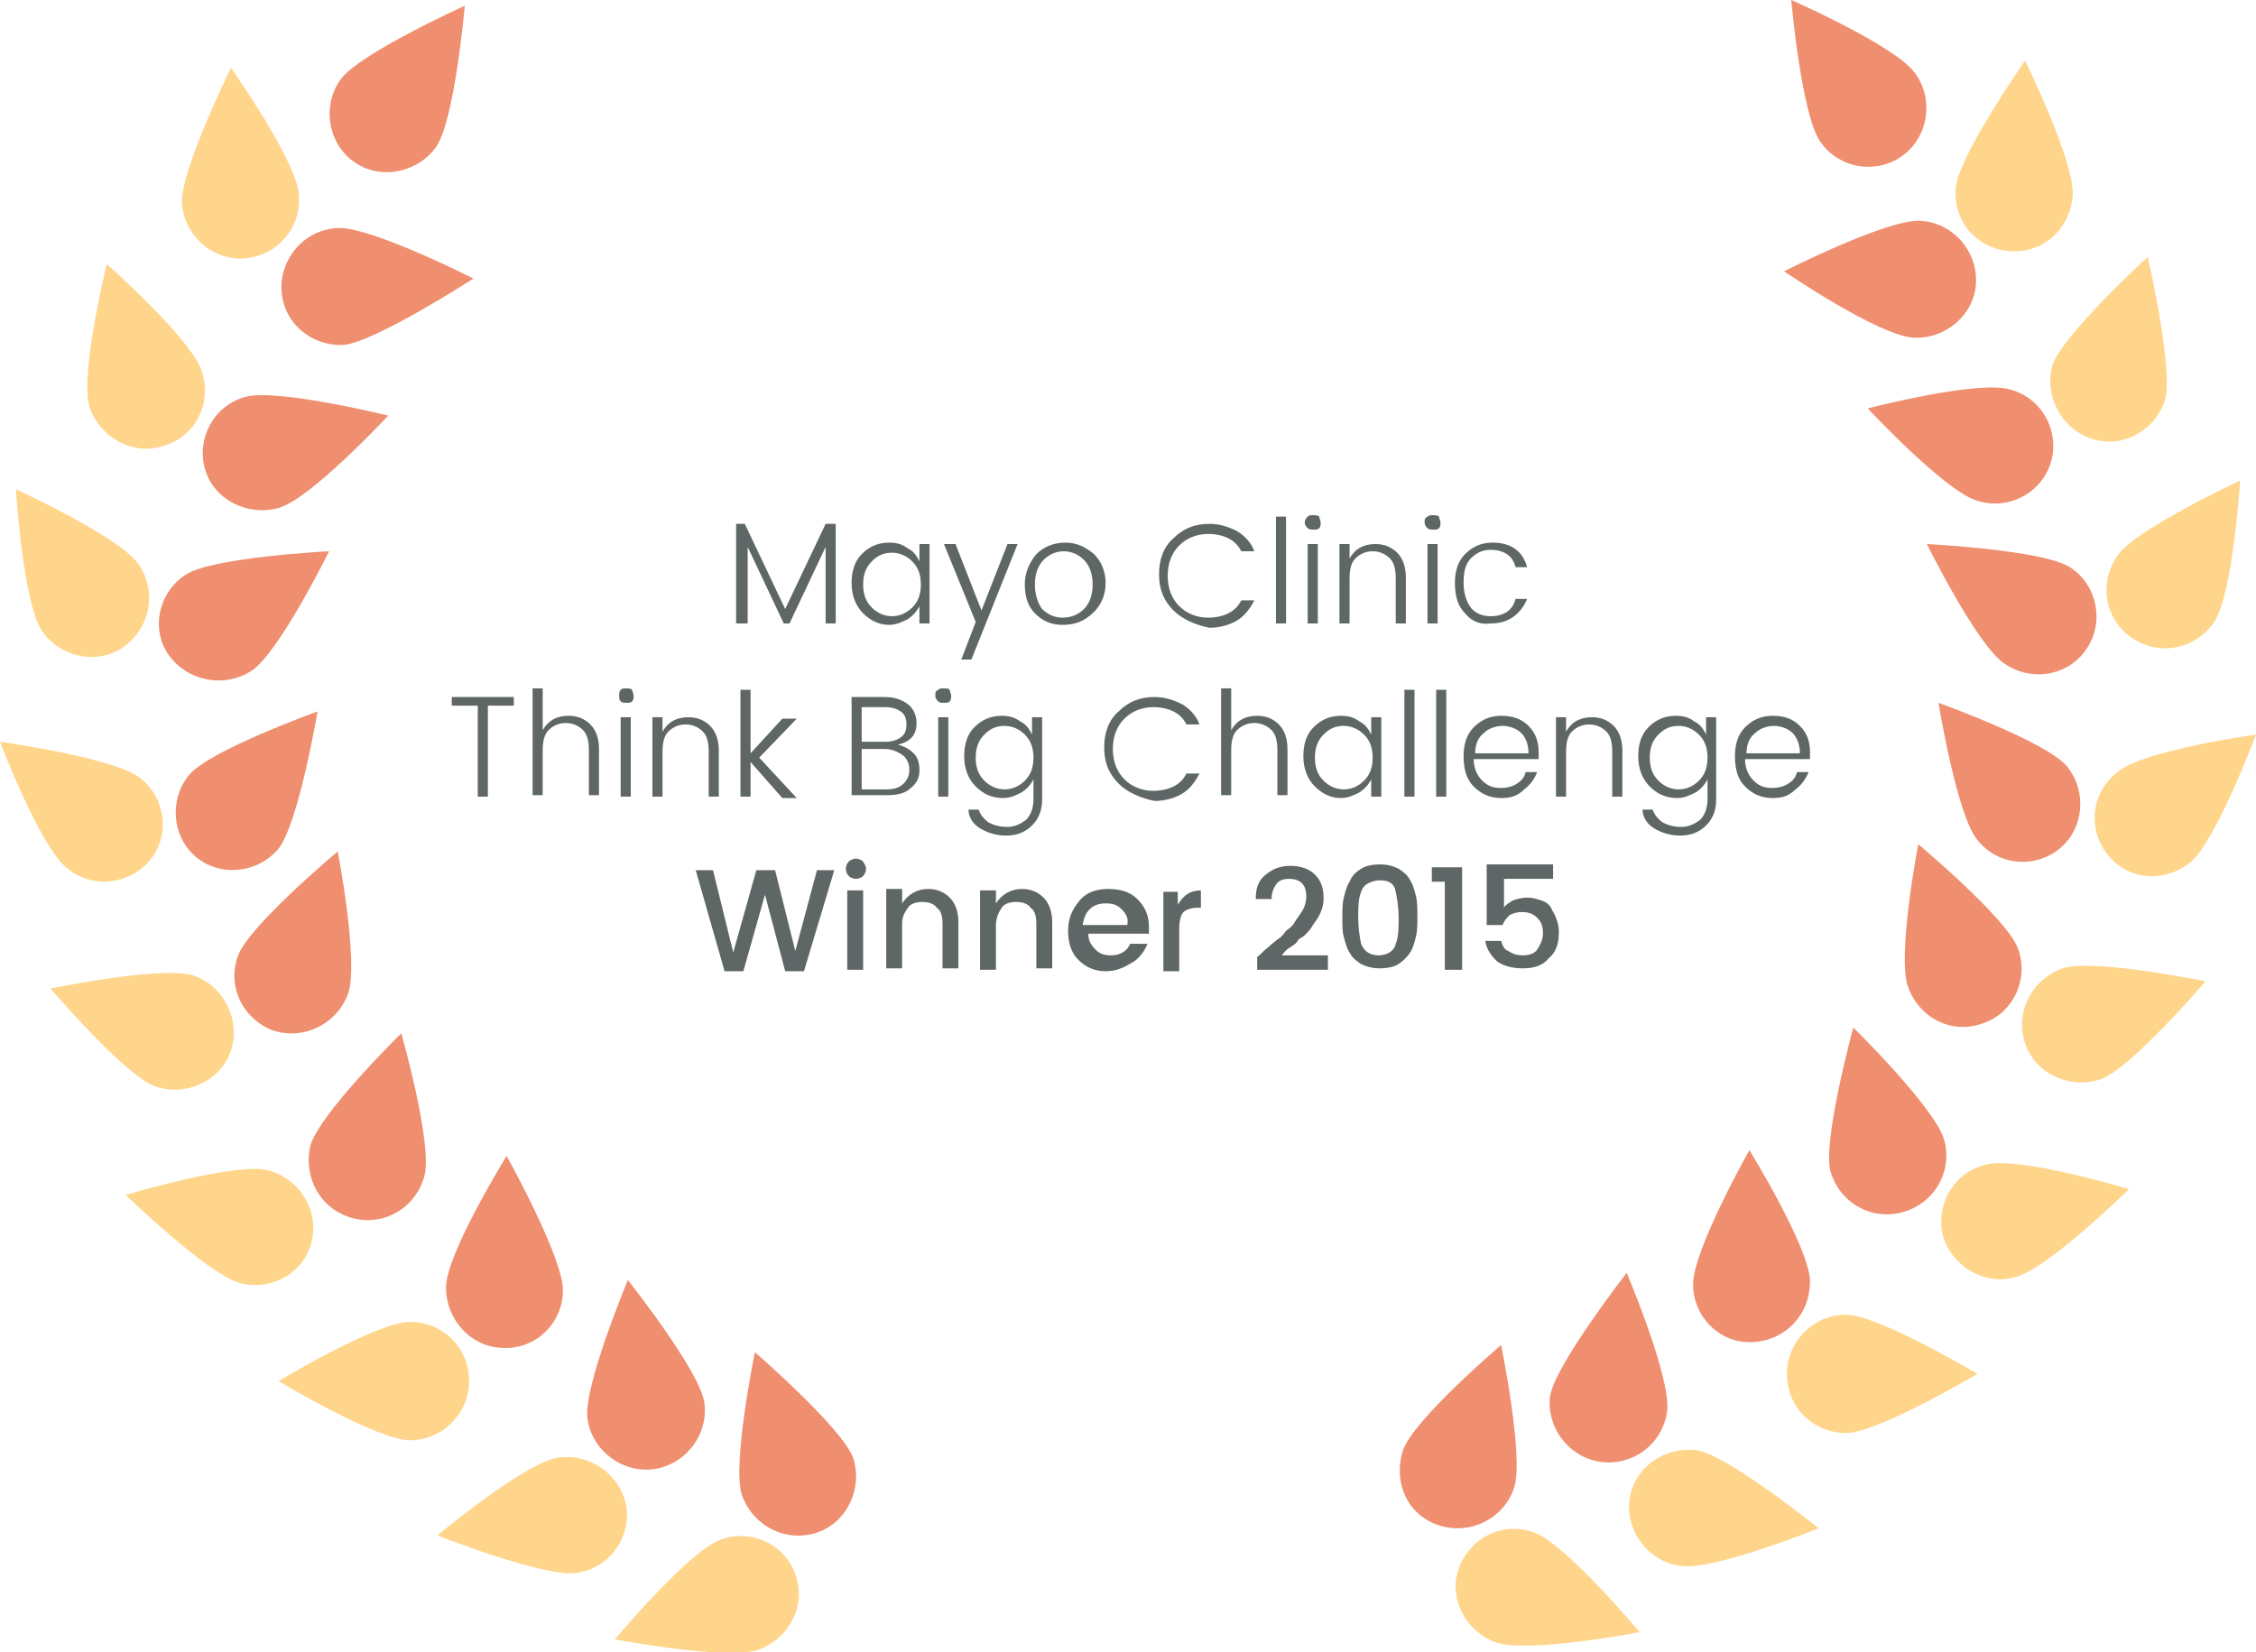 <svg id="Layer_1" xmlns="http://www.w3.org/2000/svg" width="156.3" height="114.5" viewBox="0 0 156.3 114.5"><style>.st0{fill:#5f6666}.st1,.st2{fill-rule:evenodd;clip-rule:evenodd;fill:#ef8f6f}.st2{fill:#ffd58b}</style><path class="st0" d="M57.9 36.3v6.9h-.7v-5.3l-2.5 5.3h-.4l-2.5-5.3v5.3H51v-6.9h.6l2.8 5.9 2.8-5.9h.7zM59.8 42.5c-.5-.5-.8-1.2-.8-2.1 0-.8.2-1.5.7-2 .5-.5 1.1-.8 1.9-.8.5 0 .9.1 1.3.4.4.2.6.5.8.9v-1.2h.7v5.5h-.7V42c-.2.4-.5.7-.8.9-.4.2-.8.4-1.3.4-.7 0-1.3-.3-1.8-.8zm3.4-.4c.4-.4.6-.9.6-1.6 0-.7-.2-1.2-.6-1.6s-.9-.6-1.4-.6c-.6 0-1 .2-1.4.6-.4.4-.6.9-.6 1.6s.2 1.2.6 1.6c.4.4.9.6 1.4.6s1-.2 1.4-.6zM67.6 43.1l-2.2-5.4h.8l1.8 4.6 1.8-4.6h.7l-3.2 8h-.7l1-2.6zM73.6 43.3c-.8 0-1.4-.3-1.9-.8s-.7-1.2-.7-2 .3-1.5.8-2.1c.5-.5 1.2-.8 2-.8s1.4.3 2 .8c.5.5.8 1.2.8 2s-.3 1.5-.8 2c-.7.7-1.4.9-2.2.9zm0-.5c.6 0 1.1-.2 1.5-.6.4-.4.6-1 .6-1.7s-.2-1.3-.6-1.7c-.4-.4-.9-.6-1.4-.6s-1 .2-1.4.6c-.4.4-.6 1-.6 1.7s.2 1.3.5 1.7c.4.4.9.6 1.4.6zM81.3 42.3c-.7-.7-1-1.5-1-2.5s.3-1.9 1-2.5c.7-.7 1.5-1 2.5-1 .7 0 1.3.2 1.9.5.5.3 1 .8 1.2 1.4H86c-.2-.4-.5-.7-.9-.9-.4-.2-.9-.3-1.4-.3-.8 0-1.5.3-2 .8s-.8 1.2-.8 2.1c0 .9.3 1.6.8 2.1s1.2.8 2 .8c.5 0 1-.1 1.4-.3.4-.2.7-.5.9-.9h.9c-.3.6-.7 1.1-1.2 1.4s-1.2.5-1.9.5c-1-.2-1.9-.6-2.5-1.2zM88.4 43.2v-7.4h.7v7.4h-.7zM91.5 36.2c0 .1 0 .3-.1.4-.1.1-.2.1-.4.1-.1 0-.3 0-.4-.1-.1-.1-.2-.2-.2-.4s.1-.3.2-.4c.1-.1.2-.1.4-.1.1 0 .3 0 .4.1 0 .1.1.3.1.4zm-.9 7v-5.5h.7v5.5h-.7zM93.5 37.8v.9c.4-.7 1-1 1.8-1 .6 0 1.1.2 1.5.6.4.4.6 1 .6 1.7v3.2h-.7v-3.1c0-.6-.1-1.1-.4-1.4s-.7-.5-1.2-.5-.9.2-1.2.5-.4.8-.4 1.4v3.1h-.7v-5.5h.7zM99.8 36.2c0 .1 0 .3-.1.4-.1.1-.2.1-.4.1-.1 0-.3 0-.4-.1-.1-.1-.2-.2-.2-.4s0-.3.2-.4c.1-.1.2-.1.4-.1.1 0 .3 0 .4.1 0 .1.1.3.1.4zm-.9 7v-5.5h.7v5.5h-.7zM101.5 42.5c-.5-.5-.7-1.2-.7-2.1 0-.8.2-1.5.7-2 .5-.5 1.1-.8 1.9-.8 1.3 0 2.1.6 2.4 1.7h-.8c-.1-.4-.3-.7-.6-.9-.3-.2-.7-.3-1.1-.3-.6 0-1 .2-1.4.6s-.5 1-.5 1.7.2 1.3.5 1.7.8.6 1.4.6c.4 0 .8-.1 1.1-.3.3-.2.5-.5.6-.9h.8c-.2.5-.5.9-.9 1.2s-.9.5-1.6.5c-.7.1-1.3-.1-1.8-.7zM31.3 48.9v-.6h4.3v.6h-1.8v6.3h-.7v-6.3h-1.8zM37.6 47.8v2.8c.4-.7 1-1 1.8-1 .6 0 1.1.2 1.5.6.4.4.6 1 .6 1.7v3.2h-.7V52c0-.6-.1-1.1-.4-1.4-.3-.3-.7-.5-1.2-.5s-.9.2-1.2.5-.4.8-.4 1.4v3.1h-.7v-7.4h.7zM43.9 48.2c0 .1 0 .3-.1.4-.1.1-.2.1-.4.1-.1 0-.3 0-.4-.1-.1-.1-.1-.2-.1-.4s0-.3.1-.4c.1-.1.2-.1.4-.1.1 0 .3 0 .4.1 0 .1.1.3.1.4zm-.9 7v-5.5h.7v5.5H43zM45.9 49.8v.9c.4-.7 1-1 1.8-1 .6 0 1.1.2 1.5.6s.6 1 .6 1.7v3.2h-.7v-3.1c0-.6-.1-1.1-.4-1.4s-.7-.5-1.2-.5-.9.2-1.2.5-.4.8-.4 1.4v3.1h-.7v-5.5h.7zM52 55.2h-.7v-7.4h.7v4.4l2.2-2.4h1l-2.6 2.7 2.6 2.8h-1L52 52.8v2.4zM59 48.3h2.3c.7 0 1.2.2 1.6.5.4.3.6.8.6 1.3 0 .8-.4 1.3-1.3 1.5.4.1.8.3 1.1.6.3.3.4.7.4 1.2s-.2.9-.6 1.2c-.4.4-1 .5-1.6.5H59v-6.8zm.7.6v2.5h1.6c.5 0 .8-.1 1.1-.3s.4-.5.4-.9-.1-.7-.4-.9-.6-.3-1.1-.3h-1.6zm0 5.8h1.7c.5 0 .9-.1 1.2-.4s.4-.6.4-1-.2-.8-.5-1c-.3-.2-.7-.4-1.2-.4h-1.6v2.8zM65.9 48.2c0 .1 0 .3-.1.4-.1.1-.2.1-.4.1s-.3 0-.4-.1c-.1-.1-.2-.2-.2-.4s0-.3.2-.4c.1-.1.2-.1.4-.1s.3 0 .4.1c0 .1.1.3.1.4zm-.9 7v-5.5h.7v5.5H65zM67.6 54.5c-.5-.5-.8-1.2-.8-2.1 0-.8.2-1.5.7-2 .5-.5 1.1-.8 1.9-.8.5 0 .9.1 1.3.4.4.2.6.5.8.9v-1.2h.7v5.7c0 .7-.2 1.3-.7 1.8-.5.5-1.1.7-1.8.7s-1.3-.2-1.8-.5-.8-.8-.8-1.3h.7c.1.3.3.6.7.9.4.2.8.3 1.3.3s.9-.2 1.3-.5c.3-.3.5-.8.5-1.4V54c-.2.4-.5.7-.8.9-.4.2-.8.4-1.3.4-.8 0-1.4-.3-1.9-.8zm3.4-.4c.4-.4.6-.9.6-1.6 0-.7-.2-1.2-.6-1.6-.4-.4-.9-.6-1.4-.6-.6 0-1 .2-1.4.6s-.6.9-.6 1.6.2 1.2.6 1.6c.4.4.9.6 1.4.6s1-.2 1.4-.6zM77.5 54.3c-.7-.7-1-1.5-1-2.5s.3-1.9 1-2.5c.7-.7 1.5-1 2.5-1 .7 0 1.3.2 1.9.5.5.3 1 .8 1.2 1.4h-.9c-.2-.4-.5-.7-.9-.9-.4-.2-.9-.3-1.4-.3-.8 0-1.5.3-2 .8s-.8 1.2-.8 2.1c0 .9.3 1.6.8 2.1s1.2.8 2 .8c.5 0 1-.1 1.4-.3.4-.2.7-.5.9-.9h.9c-.3.6-.7 1.1-1.2 1.4s-1.2.5-1.9.5c-1-.2-1.9-.6-2.5-1.2zM85.3 47.8v2.8c.4-.7 1-1 1.8-1 .6 0 1.1.2 1.5.6s.6 1 .6 1.7v3.2h-.7V52c0-.6-.1-1.1-.4-1.4-.3-.3-.7-.5-1.2-.5s-.9.2-1.2.5c-.3.3-.4.8-.4 1.4v3.1h-.7v-7.4h.7zM91.1 54.5c-.5-.5-.8-1.2-.8-2.1 0-.8.2-1.5.7-2 .5-.5 1.1-.8 1.9-.8.5 0 .9.1 1.3.4.4.2.6.5.8.9v-1.2h.7v5.5H95V54c-.2.4-.5.7-.8.9-.4.2-.8.4-1.3.4-.7 0-1.3-.3-1.8-.8zm3.4-.4c.4-.4.6-.9.6-1.6 0-.7-.2-1.2-.6-1.6s-.9-.6-1.4-.6c-.6 0-1 .2-1.4.6-.4.4-.6.9-.6 1.6s.2 1.2.6 1.6c.4.4.9.6 1.4.6s1-.2 1.4-.6zM97.3 55.2v-7.4h.7v7.4h-.7zM99.5 55.2v-7.4h.7v7.4h-.7zM104 55.3c-.8 0-1.4-.3-1.9-.8s-.7-1.2-.7-2.1c0-.8.2-1.5.7-2 .5-.5 1.1-.8 1.9-.8s1.4.2 1.9.7.7 1.1.7 1.8v.5h-4.5c0 .6.2 1.1.6 1.5s.8.5 1.3.5c.4 0 .8-.1 1.1-.3s.5-.4.6-.8h.8c-.2.5-.5.9-.9 1.2-.5.5-1 .6-1.6.6zm1.9-3.1c0-.6-.2-1.1-.5-1.4s-.8-.5-1.3-.5-1 .2-1.3.5c-.4.3-.6.8-.6 1.4h3.7zM108.5 49.8v.9c.4-.7 1-1 1.8-1 .6 0 1.1.2 1.5.6.4.4.6 1 .6 1.7v3.2h-.7v-3.1c0-.6-.1-1.1-.4-1.4s-.7-.5-1.2-.5-.9.2-1.2.5-.4.8-.4 1.4v3.1h-.7v-5.5h.7zM114.3 54.5c-.5-.5-.8-1.2-.8-2.1 0-.8.2-1.5.7-2s1.1-.8 1.9-.8c.5 0 .9.1 1.3.4.4.2.6.5.8.9v-1.2h.7v5.7c0 .7-.2 1.3-.7 1.8s-1.1.7-1.8.7-1.3-.2-1.8-.5-.8-.8-.8-1.3h.7c.1.3.3.6.7.9.4.2.8.3 1.3.3s.9-.2 1.3-.5c.3-.3.5-.8.5-1.4V54c-.2.4-.5.7-.8.9-.4.2-.8.4-1.3.4-.8 0-1.4-.3-1.9-.8zm3.4-.4c.4-.4.6-.9.6-1.6 0-.7-.2-1.2-.6-1.6-.4-.4-.9-.6-1.4-.6-.6 0-1 .2-1.4.6-.4.4-.6.9-.6 1.6s.2 1.2.6 1.6c.4.4.9.6 1.4.6s1-.2 1.4-.6zM122.8 55.3c-.8 0-1.4-.3-1.9-.8s-.7-1.2-.7-2.1c0-.8.2-1.5.7-2 .5-.5 1.1-.8 1.9-.8s1.4.2 1.9.7.7 1.1.7 1.8v.5h-4.5c0 .6.2 1.1.6 1.5s.8.5 1.3.5c.4 0 .8-.1 1.1-.3s.5-.4.6-.8h.8c-.2.5-.5.9-.9 1.2-.5.5-1 .6-1.6.6zm1.9-3.1c0-.6-.2-1.1-.5-1.4s-.8-.5-1.3-.5-1 .2-1.3.5c-.4.3-.6.8-.6 1.4h3.7zM56.6 60.3h1.2l-2.1 7h-1.3L53 62l-1.5 5.3h-1.3l-2-7h1.2l1.4 5.7 1.6-5.7h1.3l1.4 5.6 1.5-5.6zM60 60.2c0 .2-.1.4-.2.5-.1.1-.3.2-.5.2s-.4-.1-.5-.2c-.1-.1-.2-.3-.2-.5s.1-.4.2-.5c.1-.1.3-.2.5-.2s.4.1.5.2c.1.2.2.3.2.5zm-1.3 7v-5.5h1.1v5.5h-1.1zM62.5 61.7v.9c.4-.6 1-1 1.8-1 .6 0 1.1.2 1.5.6.4.4.6 1 .6 1.7v3.2h-1.1V64c0-.5-.1-.9-.4-1.1-.2-.3-.6-.4-1-.4s-.8.1-1 .4-.4.6-.4 1.1v3.1h-1.1v-5.5h1.1zM69 61.7v.9c.4-.6 1-1 1.8-1 .6 0 1.1.2 1.5.6.4.4.6 1 .6 1.7v3.2h-1.1V64c0-.5-.1-.9-.4-1.1-.2-.3-.6-.4-1-.4s-.8.1-1 .4-.4.7-.4 1.2v3.1h-1.1v-5.5H69zM76.6 67.3c-.8 0-1.4-.3-1.9-.8s-.7-1.2-.7-2c0-.9.3-1.5.8-2.1s1.2-.8 2-.8 1.5.2 2 .7c.5.5.8 1.1.8 1.9v.5h-4.2c0 .5.2.8.5 1.1.3.3.6.4 1.1.4.6 0 1.1-.3 1.3-.8h1.2c-.2.5-.5.9-.9 1.2-.8.5-1.3.7-2 .7zm1.1-4.3c-.3-.3-.6-.4-1.1-.4-.4 0-.8.1-1.1.4-.3.3-.4.6-.5 1.1h3.1c.1-.5-.1-.8-.4-1.1zM81.6 61.7v1c.4-.7.9-1 1.6-1v1.2H83c-.4 0-.8.1-1 .3s-.3.6-.3 1.2v2.9h-1.1v-5.5h1zM87.1 67.1v-.8c.2-.1.4-.4.7-.6.3-.3.6-.5.7-.6.2-.1.4-.3.6-.6.3-.2.5-.4.6-.6.1-.2.3-.4.4-.6.3-.4.4-.8.4-1.2 0-.8-.4-1.2-1.2-1.2-.4 0-.7.1-.9.4s-.3.6-.3 1H87c0-.8.2-1.3.7-1.7s1-.6 1.7-.6 1.3.2 1.7.6c.4.4.6.9.6 1.6 0 .5-.1.9-.4 1.4-.1.2-.3.4-.4.6-.1.2-.3.4-.5.6s-.4.2-.5.4-.3.3-.6.5-.4.4-.5.5H92v1h-4.9zM94.3 60.2c.3-.2.8-.3 1.3-.3s.9.1 1.3.3c.3.2.6.4.8.8.2.3.3.7.4 1.1.1.4.1.9.1 1.4 0 .5 0 1-.1 1.4-.1.4-.2.8-.4 1.1-.2.3-.5.6-.8.8s-.8.3-1.3.3-.9-.1-1.3-.3c-.3-.2-.6-.4-.8-.8-.2-.3-.3-.7-.4-1.1-.1-.3-.1-.8-.1-1.3s0-1 .1-1.4c.1-.4.2-.8.4-1.1.2-.5.5-.7.8-.9zm1.3.8c-.3 0-.6.1-.8.2-.2.1-.4.3-.5.6-.2.5-.2 1.1-.2 1.8s.1 1.3.2 1.8c.2.5.6.8 1.2.8s1.1-.3 1.2-.8c.2-.5.2-1.1.2-1.8s-.1-1.3-.2-1.8c-.1-.6-.5-.8-1.1-.8zM100.1 67.2v-6.1h-.9v-1h2.1v7.1h-1.2zM103.2 59.9h4.4v1h-3.4v2c.1-.2.3-.3.6-.5.3-.1.6-.2 1-.2s.7.1 1 .2c.3.1.6.3.7.6.3.5.5 1 .5 1.6 0 .8-.2 1.4-.7 1.8-.4.5-1 .7-1.8.7s-1.4-.2-1.8-.5c-.4-.4-.7-.8-.8-1.4h1.1c.1.3.2.6.5.7.3.2.6.3 1 .3s.8-.1 1-.4c.2-.3.4-.7.4-1.1 0-.5-.1-.8-.4-1.1s-.6-.4-1.1-.4c-.3 0-.6.1-.8.2-.2.2-.4.4-.5.7H103v-4.2z"/><path class="st1" d="M30.2 10.2c-1.3 1.8-3.9 2.3-5.7 1s-2.2-3.9-.9-5.7C24.9 3.7 32.2.4 32.2.4s-.7 8-2 9.8zM23.8 23.9c-2.3.1-4.2-1.6-4.3-3.8-.1-2.2 1.6-4.2 3.9-4.3 2.3-.1 9.4 3.5 9.4 3.5s-6.8 4.4-9 4.6z"/><g><path class="st2" d="M20.7 13.5c.2 2.3-1.5 4.2-3.7 4.4s-4.2-1.5-4.4-3.8c-.1-2.3 3.4-9.4 3.4-9.4s4.6 6.5 4.7 8.8z"/></g><g><path class="st1" d="M19.3 35.2c-2.2.6-4.5-.6-5.1-2.7s.6-4.4 2.8-5c2.2-.6 9.9 1.3 9.9 1.3s-5.4 5.8-7.6 6.4z"/></g><g><path class="st2" d="M14 25.8c.7 2.2-.5 4.5-2.7 5.1-2.1.7-4.4-.6-5.1-2.7-.7-2.2 1.2-9.9 1.2-9.9s6 5.3 6.6 7.5z"/></g><g><path class="st1" d="M17.4 46.5c-1.9 1.2-4.4.7-5.7-1.1s-.7-4.4 1.2-5.6c1.9-1.2 9.9-1.6 9.9-1.6s-3.5 7.1-5.4 8.3z"/></g><g><path class="st2" d="M9.6 39.1c1.3 1.9.8 4.4-1 5.7s-4.4.8-5.7-1.1c-1.3-1.9-1.8-9.8-1.8-9.8s7.2 3.3 8.5 5.2z"/></g><g><path class="st1" d="M19.3 58.8c-1.4 1.7-4 2-5.7.6s-1.9-4-.5-5.7c1.4-1.7 8.9-4.4 8.9-4.4s-1.3 7.7-2.7 9.5z"/></g><g><path class="st2" d="M9.7 53.9c1.8 1.4 2.1 4 .7 5.7-1.4 1.7-4 2-5.7.6C2.8 58.8 0 51.4 0 51.4s7.9 1.1 9.7 2.5z"/></g><g><path class="st1" d="M24.1 68.9c-.8 2.1-3.1 3.2-5.2 2.5-2.1-.8-3.2-3.1-2.4-5.2.8-2.1 6.9-7.2 6.9-7.2s1.5 7.8.7 9.9z"/></g><g><path class="st2" d="M13.4 67.6c2.1.7 3.3 3.1 2.6 5.2-.7 2.1-3.1 3.2-5.2 2.5-2.1-.7-7.3-6.8-7.3-6.8s7.7-1.6 9.9-.9z"/></g><g><path class="st1" d="M29.4 81.5c-.6 2.2-2.8 3.5-5 2.9s-3.4-2.8-2.9-5c.6-2.2 6.3-7.8 6.3-7.8s2.2 7.7 1.6 9.9z"/></g><g><path class="st2" d="M18.6 81.1c2.2.6 3.5 2.8 3 4.9-.5 2.2-2.8 3.5-5 2.9-2.2-.6-7.9-6.1-7.9-6.1s7.7-2.3 9.9-1.7z"/></g><g><path class="st1" d="M39 89.4c0 2.3-1.9 4.1-4.1 4-2.2 0-4-1.9-4-4.2 0-2.3 4.2-9.1 4.2-9.1s3.9 7 3.9 9.3z"/></g><g><path class="st2" d="M28.4 91.6c2.3 0 4.1 1.8 4.1 4.1 0 2.2-1.8 4.1-4.1 4.1s-9.1-4.1-9.1-4.1 6.8-4.1 9.1-4.1z"/></g><g><path class="st1" d="M48.8 97.2c.3 2.2-1.3 4.3-3.5 4.6-2.2.3-4.3-1.3-4.6-3.5-.3-2.2 2.8-9.6 2.8-9.6s5 6.3 5.3 8.5z"/></g><g><path class="st2" d="M38.7 101c2.2-.3 4.3 1.2 4.7 3.4.3 2.2-1.2 4.3-3.5 4.6-2.2.3-9.6-2.6-9.6-2.6s6.1-5.1 8.4-5.4z"/></g><g><path class="st1" d="M59.1 101c.7 2.1-.4 4.5-2.5 5.2s-4.4-.4-5.2-2.6c-.7-2.1.9-9.9.9-9.9s6 5.2 6.8 7.3z"/></g><g><path class="st2" d="M49.9 106.7c2.1-.8 4.5.3 5.2 2.4.8 2.1-.4 4.4-2.5 5.2-2.1.8-10-.7-10-.7s5.1-6.1 7.3-6.9z"/></g><g><path class="st1" d="M124.1 0s7.3 3.2 8.6 5.1c1.3 1.8.9 4.4-.9 5.7-1.8 1.3-4.4.9-5.7-1-1.3-1.9-2-9.8-2-9.8z"/></g><g><path class="st1" d="M123.6 18.8s7.1-3.6 9.4-3.5c2.3.1 4 2.1 3.9 4.3s-2.1 3.9-4.3 3.8c-2.4-.1-9-4.6-9-4.6z"/></g><g><path class="st2" d="M140.3 4.2s3.5 7.1 3.3 9.4c-.2 2.3-2.1 4-4.4 3.8s-3.9-2.1-3.7-4.4c.2-2.2 4.8-8.8 4.8-8.8z"/></g><g><path class="st1" d="M129.4 28.3s7.7-2 9.9-1.3c2.2.6 3.4 2.9 2.8 5s-2.9 3.4-5.1 2.7c-2.2-.6-7.6-6.4-7.6-6.4z"/></g><g><path class="st2" d="M148.8 17.8s1.8 7.8 1.2 9.9c-.7 2.2-3 3.4-5.1 2.7-2.1-.7-3.3-3-2.7-5.1.7-2.1 6.6-7.5 6.6-7.5z"/></g><g><path class="st1" d="M133.5 37.7s8 .4 9.9 1.6c1.9 1.2 2.4 3.8 1.2 5.6-1.2 1.9-3.8 2.4-5.7 1.1-1.9-1.2-5.4-8.3-5.4-8.3z"/></g><g><path class="st2" d="M155.2 33.3s-.5 7.9-1.8 9.8c-1.3 1.9-3.8 2.4-5.7 1.1s-2.3-3.8-1-5.7c1.2-1.8 8.5-5.2 8.5-5.2z"/></g><g><path class="st1" d="M134.3 48.7s7.5 2.7 8.9 4.4c1.4 1.7 1.2 4.3-.5 5.7s-4.3 1.2-5.7-.6c-1.4-1.6-2.7-9.5-2.7-9.5z"/></g><g><path class="st2" d="M156.3 50.9s-2.8 7.5-4.6 8.9c-1.8 1.4-4.3 1.2-5.7-.6s-1.1-4.3.7-5.7c1.7-1.5 9.6-2.6 9.6-2.6z"/></g><g><path class="st1" d="M132.9 58.5s6.1 5.1 6.9 7.2c.8 2.1-.3 4.5-2.4 5.2-2.1.8-4.4-.3-5.2-2.5-.8-2.1.7-9.9.7-9.9z"/></g><g><path class="st2" d="M152.8 68s-5.2 6.1-7.3 6.8c-2.1.7-4.5-.4-5.2-2.5-.7-2.1.4-4.4 2.6-5.2 2.1-.7 9.9.9 9.9.9z"/></g><g><path class="st1" d="M128.4 71.2s5.7 5.6 6.3 7.8c.6 2.2-.7 4.4-2.9 5s-4.4-.7-5-2.9c-.5-2.2 1.6-9.9 1.6-9.9z"/></g><g><path class="st2" d="M147.5 82.4s-5.7 5.6-7.9 6.1c-2.2.6-4.4-.8-5-2.9-.5-2.2.8-4.4 3-4.9 2.3-.6 9.9 1.7 9.9 1.7z"/></g><g><path class="st1" d="M121.2 79.7s4.2 6.8 4.2 9.1-1.7 4.1-4 4.2-4.1-1.8-4.1-4c0-2.4 3.9-9.3 3.9-9.3z"/></g><g><path class="st2" d="M137 95.2s-6.9 4.1-9.1 4.1c-2.3 0-4.1-1.8-4.1-4.1 0-2.2 1.8-4.1 4.1-4.1 2.2 0 9.1 4.1 9.1 4.1z"/></g><g><path class="st1" d="M112.7 88.2s3.1 7.3 2.8 9.6c-.3 2.2-2.3 3.8-4.6 3.5-2.2-.3-3.8-2.4-3.5-4.6.4-2.2 5.3-8.5 5.3-8.5z"/></g><g><path class="st2" d="M126 105.9s-7.4 3-9.6 2.6c-2.2-.3-3.8-2.4-3.5-4.6.3-2.2 2.4-3.7 4.7-3.4 2.2.4 8.4 5.4 8.4 5.4z"/></g><g><path class="st1" d="M104 93.2s1.6 7.8.9 9.9c-.7 2.1-3 3.3-5.2 2.6s-3.2-3-2.5-5.2c.7-2.1 6.8-7.3 6.8-7.3z"/></g><g><path class="st2" d="M113.6 113.1s-7.8 1.5-10 .7c-2.1-.8-3.3-3.1-2.5-5.2.8-2.1 3.1-3.2 5.2-2.4 2.2.8 7.3 6.9 7.3 6.9z"/></g></svg>